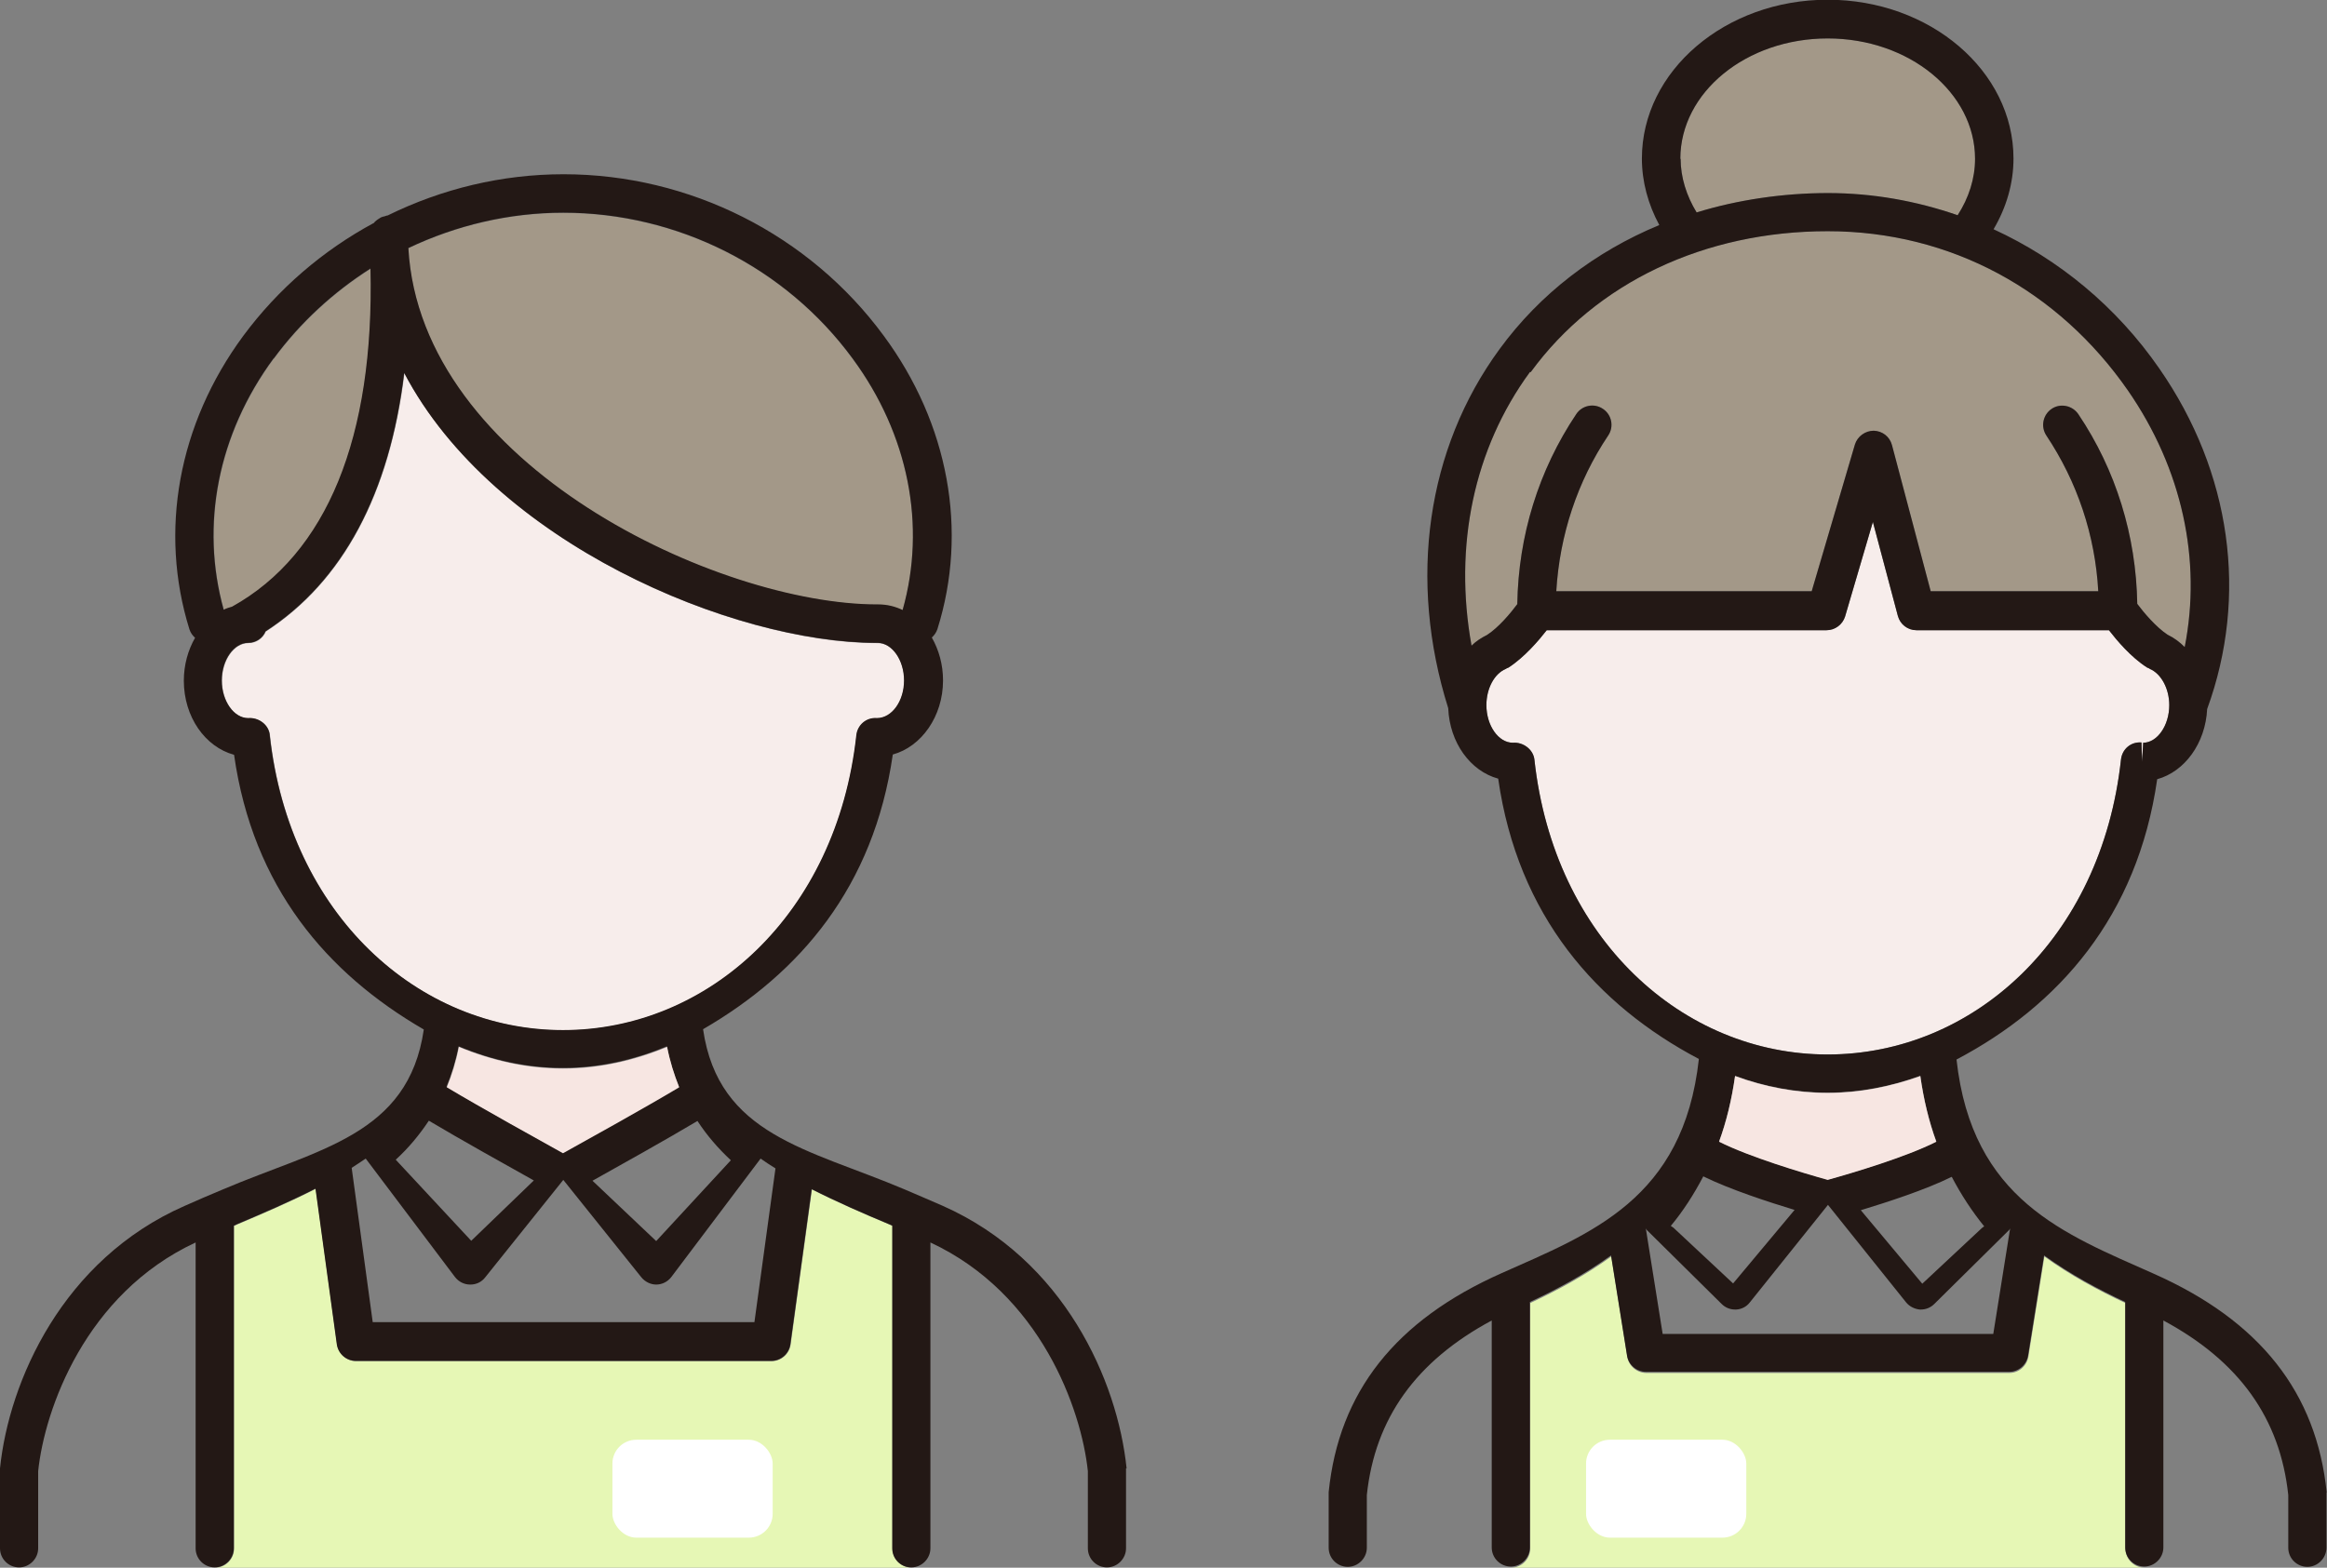 <?xml version="1.0" encoding="UTF-8"?>
<svg id="_レイヤー_2" data-name="レイヤー 2" xmlns="http://www.w3.org/2000/svg" viewBox="0 0 82.91 55.87">
  <rect x="0" y="0" width="82.91" height="55.87" fill="#808080" stroke="none"/>
  <defs>
    <style>
      .cls-1 {
        fill: #f7e6e2;
      }

      .cls-2 {
        fill: #fff;
      }

      .cls-3 {
        fill: #e6f7b5;
      }

      .cls-4 {
        fill: #f7edeb;
      }

      .cls-5 {
        fill: #a39888;
      }

      .cls-6 {
        fill: #231815;
      }
    </style>
  </defs>
  <g id="TOP">
    <g>
      <path class="cls-4" d="m9.62,26.2c-.04-.37-.4-.63-.77-.6-.51,0-.94-.61-.94-1.34s.43-1.34.94-1.34c.28,0,.52-.17.62-.41,2.75-1.78,4.42-4.91,4.94-9.21,3.18,6.06,11.72,9.62,16.83,9.62,0,0,.02,0,.02,0,0,0,.02,0,.02,0,.51,0,.94.61.94,1.34s-.43,1.34-.97,1.34h0c-.37-.03-.69.24-.73.61-.7,6.4-5.29,10.51-10.45,10.51s-9.75-4.11-10.45-10.51Z"/>
      <path class="cls-3" d="m7.66,55.87c.38,0,.68-.31.68-.68v-11.5s.08-.03.11-.05c.92-.39,1.88-.8,2.8-1.27l.76,5.55c.05.34.34.59.68.59h14.8c.34,0,.63-.25.68-.59l.76-5.53c.91.46,1.85.87,2.76,1.25.04.02.08.03.11.05v11.5c0,.38.31.68.68.68H7.66Z"/>
      <path class="cls-5" d="m30.38,12.79c1.99,2.7,2.63,5.95,1.78,8.96-.27-.13-.56-.2-.87-.2,0,0-.02,0-.02,0,0,0-.02,0-.02,0-5.63,0-16.27-4.93-16.7-12.7,1.7-.81,3.59-1.26,5.52-1.26,4.06,0,7.92,1.94,10.31,5.2Z"/>
      <path class="cls-5" d="m9.76,12.79c.95-1.29,2.13-2.37,3.45-3.21.14,6.01-1.55,10.17-4.93,12.05,0,0,0,0,0,0-.1.03-.21.06-.3.11-.84-3.01-.21-6.26,1.78-8.96Z"/>
      <g>
        <path class="cls-6" d="m40.14,52.33c-.32-3.12-2.22-7.44-6.56-9.36-.45-.2-.91-.39-1.37-.59-3.4-1.44-6.61-1.91-7.16-5.7,3.45-2,6.08-5.07,6.76-9.79,1.02-.28,1.79-1.36,1.79-2.64,0-.57-.15-1.09-.4-1.53.09-.08.16-.18.2-.3,1.1-3.5.4-7.32-1.91-10.45-2.65-3.61-6.92-5.76-11.41-5.76-2.2,0-4.34.52-6.27,1.47-.04,0-.07.02-.11.03-.05.01-.09.02-.13.04-.04.02-.07.05-.11.07-.04.03-.07.05-.1.08-.01.01-.02.02-.03.04-1.82.98-3.42,2.35-4.67,4.04-2.31,3.14-3,6.95-1.91,10.45.04.12.11.22.2.3-.25.44-.4.96-.4,1.53,0,1.29.76,2.36,1.79,2.64.67,4.72,3.31,7.79,6.76,9.79-.55,3.78-3.76,4.25-7.16,5.7-.46.19-.92.39-1.37.59C2.23,44.89.32,49.22,0,52.33c0,.02,0,.05,0,.07v2.78c0,.38.31.68.68.68s.68-.31.68-.68v-2.75c.23-2.2,1.68-6.32,5.61-8.15v10.9c0,.38.31.68.68.68s.68-.31.68-.68v-11.5s.08-.03.11-.05c.92-.39,1.88-.8,2.8-1.27l.76,5.55c.05.34.34.59.68.59h14.8c.34,0,.63-.25.68-.59l.76-5.53c.91.46,1.85.87,2.76,1.25.04.02.08.03.11.05v11.5c0,.38.31.68.68.68s.68-.31.68-.68v-10.9c3.93,1.83,5.38,5.95,5.61,8.15v2.75c0,.38.31.68.68.68s.68-.31.68-.68v-2.78s0-.05,0-.07Zm-14.1-10.98l-2.66,2.88-2.27-2.15c.95-.53,2.65-1.48,3.74-2.13.34.52.74.98,1.19,1.4Zm4.34-28.57c1.99,2.7,2.63,5.95,1.78,8.96-.27-.13-.56-.2-.87-.2,0,0-.02,0-.02,0,0,0-.02,0-.02,0-5.63,0-16.27-4.93-16.7-12.7,1.7-.81,3.59-1.26,5.52-1.26,4.06,0,7.92,1.94,10.31,5.2Zm-20.63,0c.95-1.29,2.13-2.37,3.45-3.21.14,6.01-1.55,10.17-4.93,12.05,0,0,0,0,0,0-.1.03-.21.06-.3.11-.84-3.01-.21-6.26,1.78-8.96Zm-.14,13.41c-.04-.37-.4-.63-.77-.6-.51,0-.94-.61-.94-1.34s.43-1.34.94-1.34c.28,0,.52-.17.62-.41,2.75-1.78,4.42-4.91,4.94-9.21,3.18,6.06,11.72,9.62,16.83,9.62,0,0,.02,0,.02,0,0,0,.02,0,.02,0,.51,0,.94.61.94,1.34s-.43,1.34-.97,1.34h0c-.37-.03-.69.24-.73.61-.7,6.4-5.29,10.51-10.45,10.51s-9.75-4.11-10.45-10.51Zm10.45,11.87c1.28,0,2.52-.28,3.7-.77.1.52.25.99.43,1.44-1.22.73-3.33,1.9-4.14,2.35-.81-.45-2.92-1.62-4.14-2.35.18-.44.33-.92.43-1.44,1.18.49,2.42.77,3.7.77Zm-4.78,1.88c1.09.65,2.79,1.6,3.74,2.13l-2.23,2.15-2.69-2.89c.45-.41.84-.88,1.18-1.39Zm11.6,7.18h-13.6l-.75-5.5c.17-.11.34-.22.5-.33l3.18,4.22c.13.17.33.27.54.27h.01c.21,0,.4-.09.53-.26l2.78-3.47,2.78,3.47c.13.16.33.26.53.26h0c.21,0,.41-.1.54-.27l3.18-4.22c.17.12.35.24.53.35l-.75,5.48Z"/>
        <rect class="cls-2" x="21.82" y="51.31" width="5.71" height="3.49" rx=".85" ry=".85"/>
      </g>
      <path class="cls-4" d="m54.67,27.07c-.04-.36-.4-.63-.77-.6-.51,0-.94-.61-.94-1.34,0-.59.28-1.12.69-1.29.01,0,.02-.02.03-.02.02-.01.05-.02.07-.03.57-.37,1.08-.97,1.36-1.33h9.97c.3,0,.57-.2.66-.49l.99-3.37.89,3.35c.08.3.35.51.66.51h6.86c.28.36.78.96,1.36,1.33.02.01.05.02.07.03.01,0,.02.02.03.02.4.17.69.7.69,1.29,0,.73-.43,1.34-.93,1.34l-.04.68-.02-.69c-.38-.03-.69.24-.73.61-.7,6.4-5.29,10.51-10.45,10.51s-9.75-4.11-10.45-10.51Z"/>
      <path class="cls-3" d="m53.84,55.87c.38,0,.68-.31.68-.68v-8.75c.96-.45,1.95-.98,2.89-1.66l.57,3.57c.05.33.34.58.68.58h12.93c.34,0,.62-.24.68-.58l.57-3.57c.94.68,1.93,1.21,2.89,1.66v8.75c0,.38.31.68.68.68h-22.57Z"/>
      <path class="cls-5" d="m59.87,5.66c0-2.37,2.35-4.29,5.25-4.29s5.25,1.93,5.25,4.29c0,.7-.22,1.39-.62,2.01-1.47-.51-3.03-.79-4.62-.79s-3.22.24-4.68.69c-.36-.59-.57-1.25-.57-1.91Z"/>
      <path class="cls-5" d="m54.54,13.26c2.33-3.19,6.19-5.02,10.58-5.02s8.23,2.12,10.7,5.68c1.93,2.79,2.63,6.04,2.02,9.14-.18-.18-.38-.33-.61-.44-.41-.27-.85-.79-1.08-1.1-.04-2.43-.76-4.77-2.1-6.76-.21-.31-.64-.4-.95-.19-.31.21-.4.63-.19.95,1.1,1.65,1.74,3.55,1.85,5.55h-5.97l-1.38-5.21c-.08-.3-.34-.5-.65-.51-.3,0-.58.2-.67.49l-1.54,5.23h-9.1c.12-2,.75-3.91,1.85-5.55.21-.31.13-.74-.19-.95-.31-.21-.74-.13-.95.19-1.34,2-2.06,4.33-2.1,6.77-.23.31-.66.83-1.08,1.1-.2.1-.39.22-.55.38-.64-3.55.08-7.02,2.08-9.75Z"/>
      <path class="cls-6" d="m82.9,53.2c-.36-3.57-2.38-6.13-6.17-7.81-3.16-1.41-6.47-2.62-7.02-7.63,3.64-1.92,6.45-5.1,7.15-9.99.98-.27,1.72-1.28,1.78-2.5,1.47-4.03.86-8.44-1.7-12.13-1.52-2.2-3.58-3.9-5.91-4.97.46-.78.71-1.64.71-2.52,0-3.12-2.97-5.66-6.62-5.66s-6.62,2.54-6.62,5.66c0,.82.22,1.63.62,2.37-2.29.95-4.25,2.45-5.69,4.42-2.6,3.55-3.27,8.22-1.83,12.8.05,1.23.79,2.24,1.78,2.51.7,4.89,3.51,8.07,7.15,9.99-.55,5.01-3.86,6.22-7.02,7.63-3.79,1.68-5.81,4.24-6.17,7.81,0,.02,0,.05,0,.07v1.91c0,.38.31.68.68.68s.68-.31.68-.68v-1.88c.29-2.73,1.75-4.77,4.45-6.22v8.09c0,.38.31.68.68.68s.68-.31.68-.68v-8.75c.96-.45,1.95-.98,2.89-1.66l.57,3.57c.05.33.34.58.68.58h12.93c.34,0,.62-.24.68-.58l.57-3.57c.94.68,1.93,1.21,2.89,1.66v8.75c0,.38.31.68.68.68s.68-.31.68-.68v-8.09c2.7,1.45,4.16,3.49,4.45,6.22v1.88c0,.38.31.68.68.68s.68-.31.68-.68v-1.91s0-.05,0-.07Zm-22.2-11.27c.96.47,2.32.91,3.24,1.19l-2.19,2.62-2.13-1.99s-.06-.04-.09-.06c.44-.53.82-1.12,1.16-1.77Zm10.01,1.77s-.06.03-.09.06l-2.13,1.99-2.19-2.62c.92-.28,2.29-.72,3.24-1.19.34.65.73,1.24,1.16,1.77ZM59.87,5.66c0-2.37,2.35-4.29,5.25-4.29s5.25,1.93,5.25,4.29c0,.7-.22,1.39-.62,2.01-1.47-.51-3.03-.79-4.62-.79s-3.22.24-4.68.69c-.36-.59-.57-1.25-.57-1.91Zm-5.33,7.6c2.33-3.19,6.19-5.02,10.58-5.02s8.23,2.12,10.7,5.68c1.93,2.79,2.63,6.04,2.02,9.14-.18-.18-.38-.33-.61-.44-.41-.27-.85-.79-1.08-1.1-.04-2.43-.76-4.77-2.1-6.76-.21-.31-.64-.4-.95-.19-.31.21-.4.63-.19.95,1.1,1.65,1.74,3.55,1.85,5.55h-5.97l-1.38-5.21c-.08-.3-.34-.5-.65-.51-.3,0-.58.2-.67.49l-1.54,5.23h-9.1c.12-2,.75-3.91,1.85-5.55.21-.31.13-.74-.19-.95-.31-.21-.74-.13-.95.19-1.34,2-2.06,4.33-2.1,6.77-.23.31-.66.83-1.08,1.1-.2.1-.39.22-.55.38-.64-3.55.08-7.02,2.08-9.75Zm.13,13.81c-.04-.36-.4-.63-.77-.6-.51,0-.94-.61-.94-1.34,0-.59.28-1.12.69-1.29.01,0,.02-.02.03-.02.02-.01.05-.02.07-.03.57-.37,1.08-.97,1.36-1.33h9.97c.3,0,.57-.2.66-.49l.99-3.37.89,3.35c.08.3.35.51.66.51h6.86c.28.36.78.96,1.36,1.33.02.01.05.02.07.03.01,0,.02.02.03.02.4.17.69.7.69,1.29,0,.73-.43,1.34-.93,1.34l-.04.68-.02-.69c-.38-.03-.69.24-.73.61-.7,6.4-5.29,10.51-10.45,10.51s-9.75-4.11-10.45-10.51Zm10.45,11.87c1.13,0,2.24-.22,3.3-.6.12.85.31,1.63.57,2.34-1.06.54-2.97,1.11-3.87,1.36-.9-.25-2.8-.82-3.87-1.36.26-.71.45-1.49.57-2.34,1.06.39,2.17.6,3.3.6Zm5.88,8.6h-11.76l-.6-3.76s.02.03.03.05l2.67,2.64c.13.13.3.2.48.2.01,0,.03,0,.04,0,.19-.01.37-.1.49-.26l2.78-3.47,2.78,3.47c.12.15.3.24.49.26.01,0,.03,0,.04,0,.18,0,.35-.07.48-.2l2.67-2.64s.02-.03.03-.05l-.6,3.76Z"/>
      <rect class="cls-2" x="56.51" y="51.31" width="5.71" height="3.49" rx=".85" ry=".85"/>
      <path class="cls-1" d="m20.07,38.08c1.28,0,2.52-.28,3.7-.77.1.52.25.99.43,1.44-1.22.73-3.33,1.9-4.14,2.35-.81-.45-2.92-1.62-4.14-2.35.18-.44.33-.92.43-1.44,1.18.49,2.42.77,3.7.77Z"/>
      <path class="cls-1" d="m65.12,38.95c1.13,0,2.24-.22,3.3-.6.12.85.31,1.63.57,2.34-1.06.54-2.97,1.11-3.87,1.36-.9-.25-2.8-.82-3.87-1.36.26-.71.45-1.49.57-2.34,1.06.39,2.17.6,3.3.6Z"/>
    </g>
  </g>
</svg>